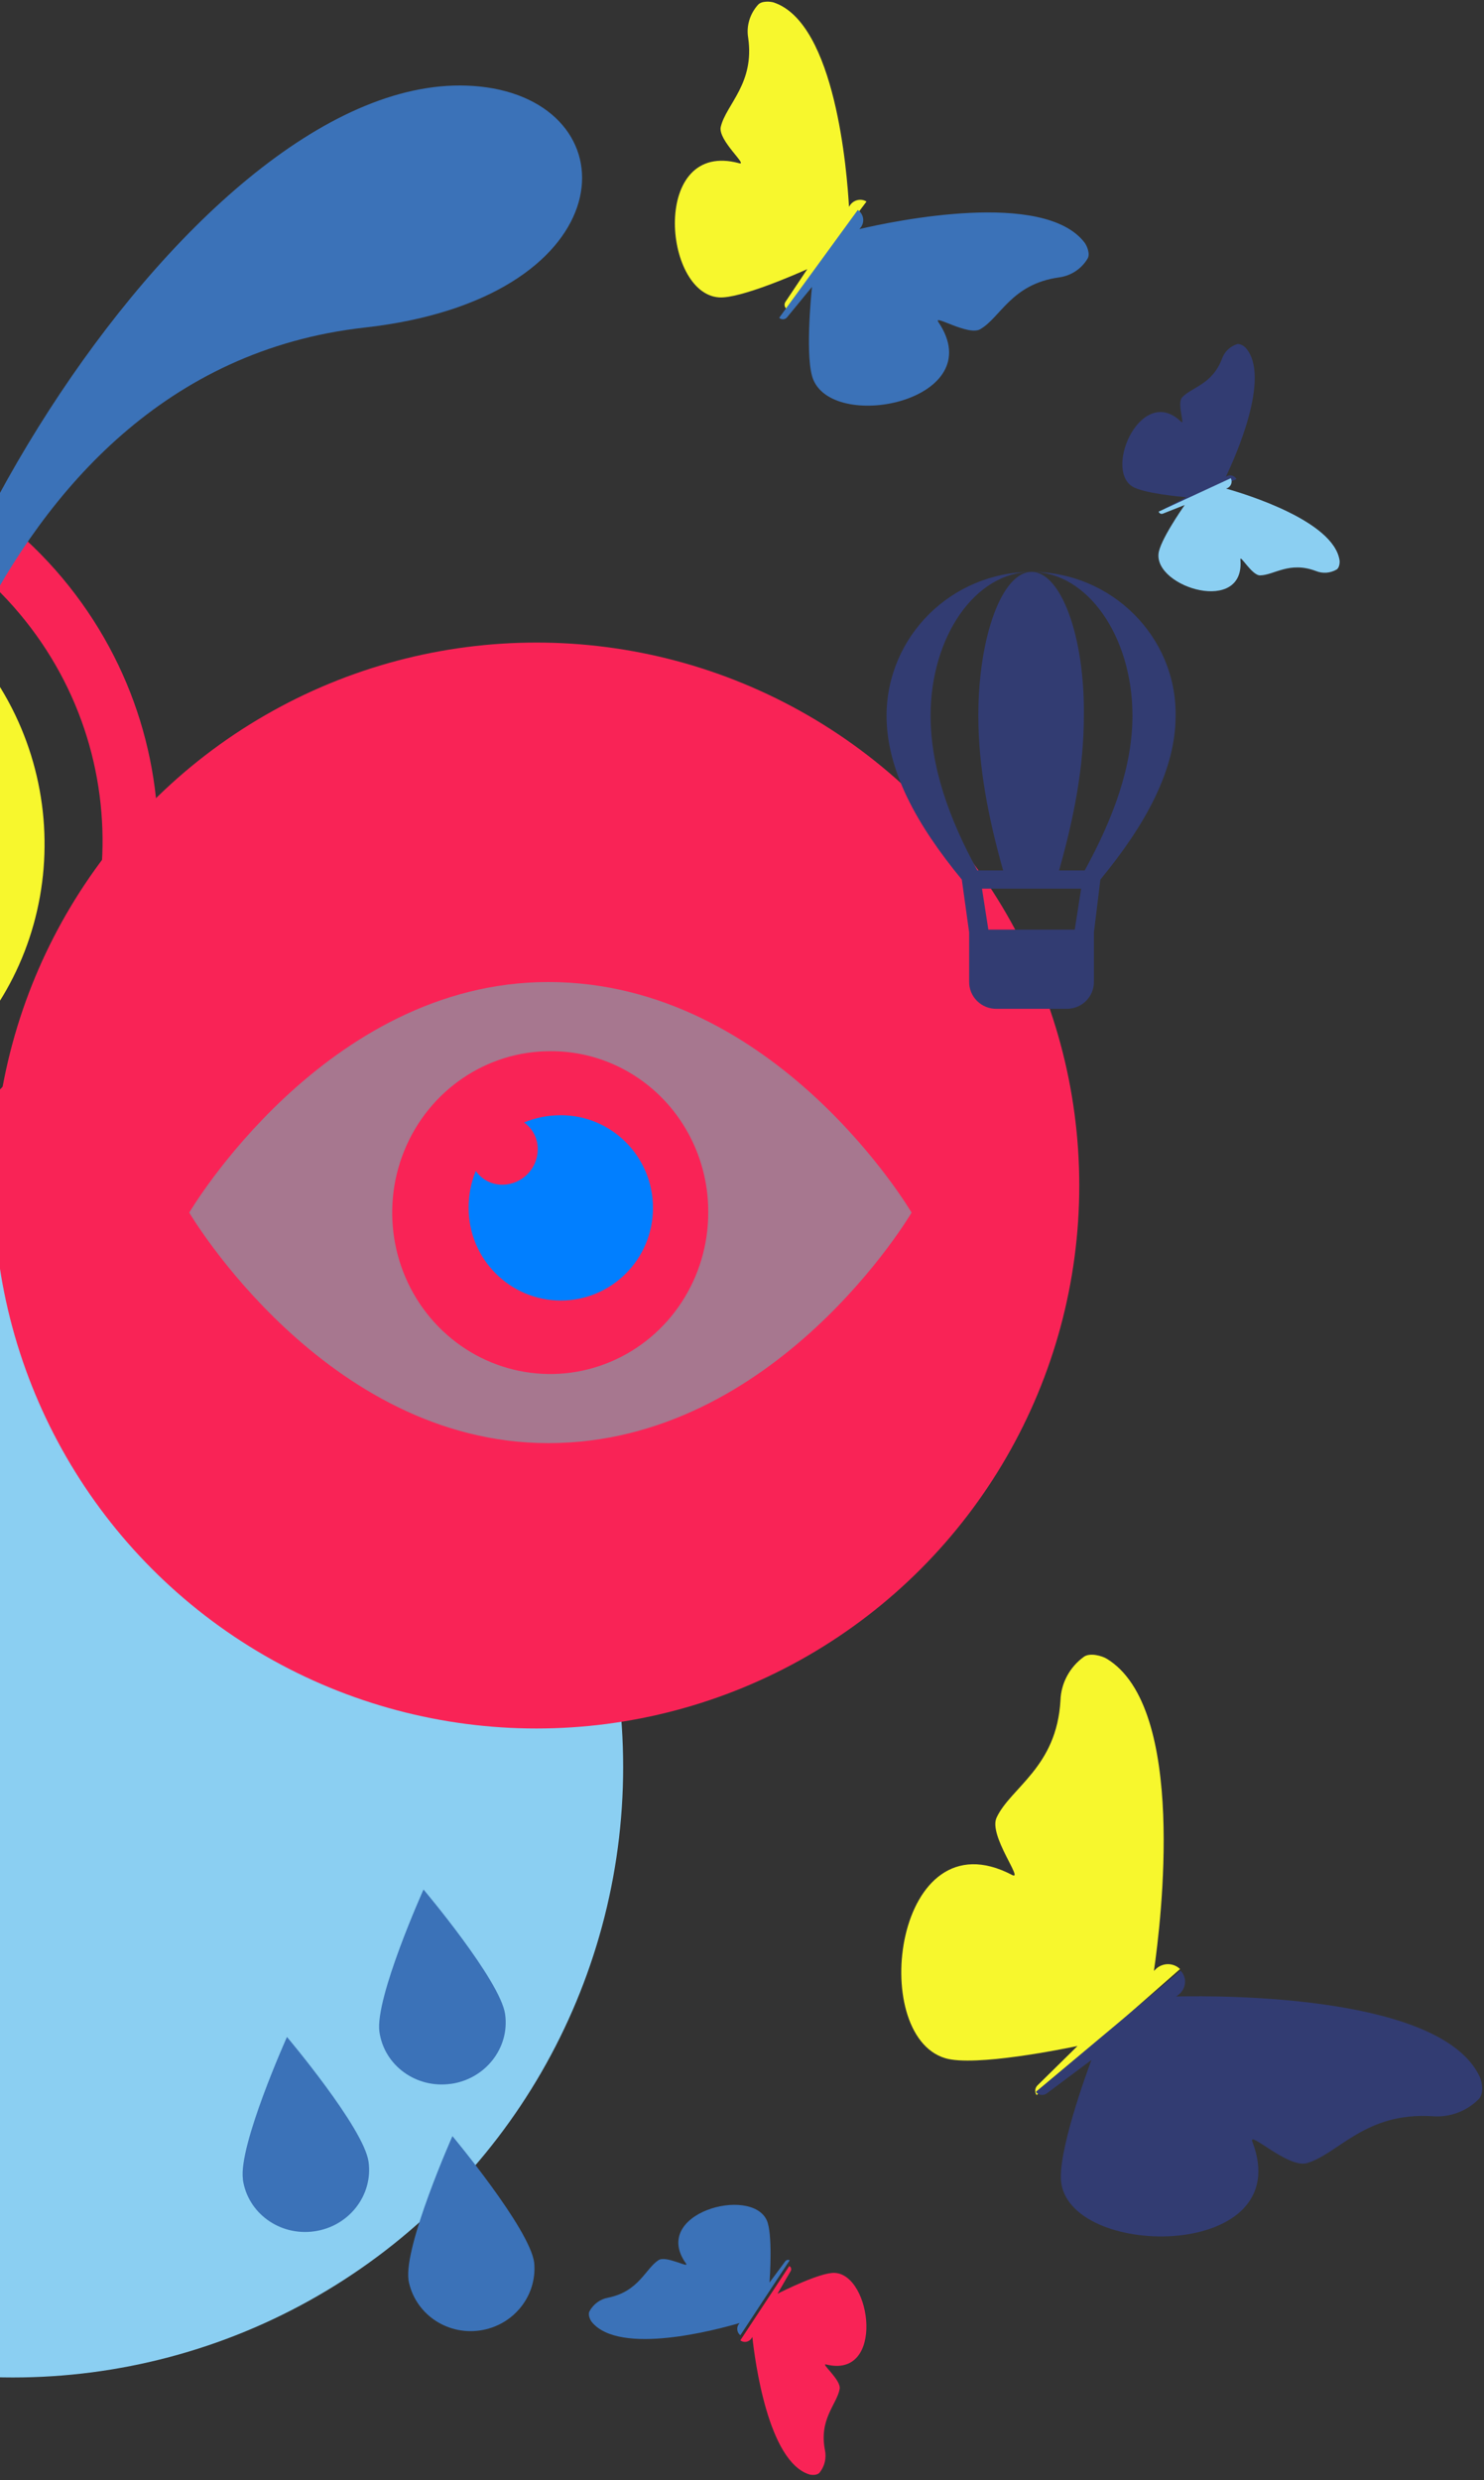 <?xml version="1.0" encoding="UTF-8"?>
<svg width="231px" height="386px" viewBox="0 0 231 386" version="1.1" xmlns="http://www.w3.org/2000/svg" xmlns:xlink="http://www.w3.org/1999/xlink">
    <rect x="0" y="0" width="231" height="386" fill="#333333" stroke="none"/>
    <!-- Generator: Sketch 62 (91390) - https://sketch.com -->
    <title>Group 19</title>
    <desc>Created with Sketch.</desc>
    <g id="Page-1" stroke="none" stroke-width="1" fill="none" fill-rule="evenodd">
        <g id="Products-V02" transform="translate(0, -1270)">
            <g id="Content-with-photo-7" transform="translate(-93, 1259)">
                <g id="Group-19" transform="translate(163, 199) scale(-1, 1) translate(-163, -199) ">
                    <circle id="Oval" fill="#8BCFF2" transform="translate(231, 286) scale(-1, 1) translate(-231, -286) " cx="231" cy="286" r="95"></circle>
                    <g id="Artboard-9-Copy-4" style="mix-blend-mode: multiply;" transform="translate(173.719, 341.338) scale(-1, 1) rotate(-8) translate(-173.719, -341.338) translate(151.219, 306.338)" fill="#3B72B8" fill-rule="nonzero">
                        <path d="M0,40.744 C0,46.028 4.423,50.312 9.879,50.312 C15.335,50.312 19.758,46.028 19.758,40.744 C19.758,35.465 9.887,19.765 9.887,19.765 C9.887,19.765 0.016,35.457 0.016,40.744" id="Path"></path>
                        <path d="M34.127,30.546 C39.574,30.546 43.993,26.279 44.006,21.008 L44.006,20.978 C44.006,15.699 34.127,0 34.127,0 C34.127,0 24.248,15.691 24.248,20.978 C24.248,26.258 28.671,30.538 34.127,30.538" id="Path"></path>
                        <path d="M23.35,59.849 C23.548,65.057 27.912,69.178 33.229,69.178 C38.545,69.178 42.91,65.057 43.107,59.849 C43.107,54.494 33.244,38.632 33.244,38.632 C33.244,38.632 23.358,54.478 23.358,59.849" id="Path"></path>
                    </g>
                    <circle id="Oval" fill="#F92356" transform="translate(149.5, 195.5) scale(-1, 1) translate(-149.5, -195.5) " cx="149.5" cy="195.5" r="84.5"></circle>
                    <g id="Artboard-10-Copy-5" style="mix-blend-mode: multiply;" transform="translate(91, 163)" fill-rule="nonzero">
                        <g id="Group" opacity="0.55" transform="translate(0, 0.83)" fill="#64BCBE">
                            <g id="Shape">
                                <path d="M56.653,0 C21.17,0 0.104,35.884 0.104,35.884 C0.104,35.884 21.164,71.763 56.653,71.763 C91.437,71.763 112.541,35.884 112.541,35.884 C112.541,35.884 91.437,0 56.653,0 M56.32,10.764 C66.272,10.751 75.251,16.863 79.069,26.248 C82.886,35.634 80.79,46.443 73.758,53.634 C66.725,60.825 56.143,62.981 46.947,59.095 C37.751,55.209 31.754,46.047 31.754,35.884 C31.714,29.215 34.288,22.807 38.902,18.088 C43.517,13.369 49.789,10.732 56.32,10.764"></path>
                            </g>
                        </g>
                        <path d="M54.706,21.558 C46.781,21.558 40.357,28.014 40.357,35.978 C40.357,43.942 46.781,50.398 54.706,50.398 C62.631,50.398 69.056,43.942 69.056,35.978 C69.066,34.008 68.687,32.055 67.941,30.232 C66.969,31.622 65.367,32.426 63.678,32.372 C60.736,32.298 58.368,29.919 58.295,26.962 C58.244,25.266 59.046,23.658 60.429,22.684 C58.616,21.932 56.673,21.552 54.712,21.564 L54.706,21.558 Z" id="Path" fill="#017FFF"></path>
                    </g>
                    <g id="Artboard-18-Copy-7" transform="translate(249.121, 122.865) rotate(-140) translate(-249.121, -122.865) translate(214.621, 58.865)" fill-rule="nonzero">
                        <path d="M68.367,64.182 C68.336,29.034 39.996,0.548 5.027,0.516 C3.886,0.498 2.786,0.946 1.979,1.757 C1.172,2.568 0.727,3.673 0.745,4.82 C0.726,5.978 1.167,7.097 1.971,7.927 C2.775,8.757 3.875,9.231 5.027,9.243 C35.222,9.243 59.699,33.846 59.699,64.196 C59.699,94.545 35.222,119.148 5.027,119.148 C2.805,119.331 1.095,121.197 1.095,123.438 C1.095,125.678 2.805,127.544 5.027,127.727 C39.965,127.861 68.367,99.313 68.367,64.196" id="Path" fill="#F92356"></path>
                        <path d="M50.534,64.283 C50.511,38.622 29.959,17.826 4.601,17.805 C3.008,17.663 1.473,18.442 0.633,19.819 C-0.207,21.196 -0.207,22.934 0.633,24.311 C1.473,25.688 3.008,26.467 4.601,26.325 C25.317,26.325 42.111,43.319 42.111,64.283 C42.111,85.247 25.317,102.241 4.601,102.241 C3.014,102.11 1.489,102.892 0.656,104.265 C-0.178,105.638 -0.178,107.368 0.656,108.741 C1.489,110.114 3.014,110.896 4.601,110.765 C29.96,110.741 50.511,89.944 50.534,64.283" id="Path" fill="#F7F72D"></path>
                        <path d="M34.924,64.173 C34.905,47.665 21.387,34.29 4.714,34.285 C2.469,34.467 0.741,36.324 0.741,38.555 C0.741,40.785 2.469,42.643 4.714,42.824 C16.548,42.824 26.141,52.323 26.141,64.04 C26.141,75.757 16.548,85.256 4.714,85.256 C2.469,85.438 0.741,87.295 0.741,89.525 C0.741,91.756 2.469,93.613 4.714,93.795 C21.425,94.062 34.9,80.586 34.9,64.173" id="Path" fill="#64BCBE"></path>
                    </g>
                    <path d="M273.023,123.99 C273.023,123.99 229.359,54.808 169.796,73.721 C131.826,85.796 117.94,60.532 136.324,47.881 C172.783,23.113 262.984,85.372 273.023,123.99" id="Fill-285-Copy-9" fill="#3B72B8" transform="translate(200.646, 83.106) rotate(24) translate(-200.646, -83.106) "></path>
                    <g id="Artboard-5-Copy-14" transform="translate(42.446, 83.835) scale(-1, -1) rotate(98) translate(-42.446, -83.835) translate(23.446, 67.835)" fill-rule="nonzero">
                        <path d="M37.799,11.396 C37.902,10.899 37.353,10.283 37.067,10.09 C32.05,6.712 20.317,14.136 17.621,15.926 L17.656,15.828 C17.672,15.79 17.685,15.752 17.696,15.713 C17.86,15.144 17.567,14.54 17.028,14.339 L13.564,26.243 C13.805,26.29 14.042,26.141 14.114,25.898 L15.316,22.483 C15.505,23.31 16.86,29.095 18.173,30.596 C21.633,34.55 33.767,26.803 27.043,21.622 C26.333,21.077 29.983,21.928 30.793,20.954 C32.174,19.291 32.094,16.031 35.9,13.959 C36.88,13.454 37.58,12.508 37.799,11.396" id="Path" fill="#323C72"></path>
                        <path d="M17.228,15.182 C16.945,15.097 16.639,15.127 16.378,15.267 C16.117,15.407 15.923,15.644 15.837,15.927 C15.825,15.965 15.816,16.005 15.809,16.044 L15.784,16.145 C14.453,13.121 8.44,0.275 2.269,0.212 C1.907,0.209 1.098,0.408 0.914,0.878 C0.488,1.924 0.569,3.106 1.134,4.084 C3.267,7.972 1.401,10.625 1.673,12.789 C1.83,14.06 5.445,15.436 4.533,15.483 C-4.11,15.935 2.061,29.278 7.221,27.973 C9.179,27.48 13.535,23.464 14.153,22.887 L13.302,26.404 C13.223,26.67 13.374,26.951 13.64,27.031 C13.661,27.033 13.681,27.033 13.702,27.031 L17.283,15.2 L17.228,15.178" id="Path" fill="#8BCFF2"></path>
                    </g>
                    <g id="Artboard-5-Copy-15" transform="translate(102, 41.68) scale(-1, -1) rotate(127) translate(-102, -41.68) translate(70, 15.18)" fill-rule="nonzero">
                        <path d="M63.734,18.874 C63.906,18.039 62.991,17.003 62.515,16.68 C54.153,11.005 34.597,23.476 30.104,26.483 L30.163,26.319 C30.188,26.256 30.21,26.192 30.229,26.126 C30.503,25.17 30.015,24.156 29.116,23.818 L23.342,43.817 C23.744,43.895 24.138,43.646 24.259,43.237 L26.263,37.5 C26.577,38.889 28.835,48.607 31.024,51.13 C36.791,57.772 57.014,44.758 45.807,36.054 C44.623,35.137 50.707,36.568 52.058,34.93 C54.358,32.138 54.227,26.661 60.569,23.179 C62.202,22.331 63.37,20.743 63.734,18.874" id="Path" fill="#F7F72D"></path>
                        <path d="M28.794,25.661 C28.317,25.518 27.801,25.569 27.362,25.803 C26.923,26.038 26.595,26.436 26.451,26.91 C26.431,26.975 26.415,27.04 26.404,27.107 L26.361,27.276 C24.12,22.203 13.993,0.655 3.599,0.55 C2.99,0.545 1.627,0.879 1.317,1.667 C0.6,3.421 0.737,5.405 1.688,7.045 C5.28,13.566 2.138,18.017 2.596,21.646 C2.86,23.778 8.948,26.087 7.413,26.166 C-7.145,26.923 3.249,49.305 11.939,47.117 C15.237,46.289 22.574,39.552 23.614,38.585 L22.182,44.485 C22.048,44.932 22.303,45.402 22.751,45.537 C22.786,45.54 22.82,45.54 22.854,45.537 L28.887,25.69 L28.794,25.653" id="Path" fill="#3B72B8"></path>
                    </g>
                    <path d="M83.286,147.882 C90.281,139.382 94.998,130.882 94.998,122.382 C95.143,110.057 84.999,100 72.568,100 C81.282,100 88.277,110.057 88.277,122.382 C88.277,130.315 85.276,138.39 80.848,146.464 L76.856,146.464 C79.143,138.39 80.715,130.456 80.715,122.382 C80.86,110.057 77.146,100 72.573,100 C68,100 64.288,110.057 64.288,122.382 C64.288,130.315 65.858,138.39 68.147,146.464 L64.143,146.464 C59.713,138.39 56.857,130.315 56.857,122.382 C56.857,110.057 63.851,100 72.57,100 C60.116,100.026 50.027,110.032 50,122.382 C50,130.882 54.713,139.382 61.715,147.882 L62.858,156.098 L62.858,163.752 C62.837,164.884 63.282,165.976 64.09,166.778 C64.898,167.579 65.999,168.02 67.141,167.999 L77.995,167.999 C79.137,168.02 80.239,167.58 81.048,166.778 C81.856,165.977 82.301,164.885 82.281,163.752 L82.281,156.098 L83.286,147.882 Z M64.857,149.298 L80.293,149.298 L79.292,155.672 L65.846,155.672 L64.857,149.298 Z" id="Shape" fill="#323C72" fill-rule="nonzero" transform="translate(72.5, 134) scale(-1, 1) translate(-72.5, -134) "></path>
                    <g id="Artboard-5-Copy-12" transform="translate(119.451, 372.733) scale(-1, 1) rotate(197) translate(-119.451, -372.733) translate(97.951, 353.733)" fill-rule="nonzero">
                        <path d="M42.934,14.559 C43.051,14 42.429,13.306 42.104,13.089 C36.416,9.285 23.111,17.644 20.054,19.66 L20.094,19.55 C20.111,19.508 20.126,19.465 20.139,19.42 C20.326,18.78 19.993,18.1 19.382,17.874 L15.453,31.279 C15.727,31.332 15.995,31.164 16.077,30.89 L17.441,27.045 C17.655,27.976 19.191,34.49 20.68,36.181 C24.604,40.634 38.362,31.91 30.737,26.075 C29.932,25.461 34.071,26.42 34.99,25.322 C36.555,23.45 36.466,19.779 40.781,17.445 C41.892,16.877 42.686,15.812 42.934,14.559" id="Path" fill="#3B72B8"></path>
                        <path d="M19.095,17.094 C18.786,16.998 18.453,17.032 18.169,17.189 C17.885,17.346 17.673,17.612 17.58,17.929 C17.567,17.972 17.557,18.016 17.55,18.061 L17.522,18.174 C16.073,14.781 9.527,0.37 2.808,0.299 C2.414,0.296 1.533,0.519 1.333,1.047 C0.869,2.22 0.958,3.546 1.572,4.643 C3.894,9.004 1.863,11.982 2.159,14.408 C2.33,15.835 6.266,17.379 5.273,17.431 C-4.137,17.938 2.582,32.907 8.199,31.444 C10.331,30.89 15.074,26.384 15.746,25.737 L14.821,29.683 C14.734,29.982 14.898,30.296 15.189,30.387 C15.211,30.388 15.233,30.388 15.255,30.387 L19.155,17.113 L19.095,17.088" id="Path" fill="#F92356"></path>
                    </g>
                    <g id="Artboard-5-Copy-13" transform="translate(54.5, 316) scale(-1, 1) translate(-54.5, -316) translate(0, 266)" fill-rule="nonzero">
                        <path d="M66.807,16.949 C67.055,15.759 65.721,14.278 65.027,13.816 C52.842,5.693 24.422,23.425 17.893,27.701 L17.978,27.467 C18.015,27.377 18.047,27.285 18.073,27.191 C18.469,25.828 17.755,24.38 16.447,23.895 L8.105,52.409 C8.691,52.521 9.264,52.167 9.438,51.584 L12.337,43.406 C12.799,45.388 16.114,59.26 19.307,62.866 C27.719,72.36 57.108,53.856 40.772,41.403 C39.048,40.092 47.905,42.152 49.865,39.82 C53.205,35.843 52.996,28.029 62.215,23.082 C64.589,21.877 66.284,19.614 66.807,16.949" id="Path" fill="#F7F72D" transform="translate(37.471, 38.596) scale(1, -1) rotate(115) translate(-37.471, -38.596) "></path>
                        <path d="M89.179,70.835 C88.536,70.63 87.844,70.702 87.254,71.034 C86.664,71.365 86.224,71.931 86.033,72.605 C86.005,72.697 85.983,72.79 85.969,72.885 L85.913,73.125 C82.882,65.904 69.199,35.225 55.221,35.045 C54.402,35.036 52.57,35.507 52.156,36.628 C51.197,39.12 51.387,41.942 52.671,44.278 C57.521,53.563 53.309,59.886 53.936,65.049 C54.299,68.083 62.492,71.384 60.428,71.492 C40.854,72.527 54.9,104.392 66.578,101.305 C71.011,100.137 80.857,90.576 82.252,89.202 L80.345,97.591 C80.166,98.225 80.51,98.895 81.113,99.089 C81.16,99.092 81.206,99.092 81.252,99.089 L89.303,70.877 L89.179,70.824" id="Path" fill="#323C72" transform="translate(69.992, 68.28) scale(1, -1) rotate(114) translate(-69.992, -68.28) "></path>
                    </g>
                </g>
            </g>
        </g>
    </g>
</svg>